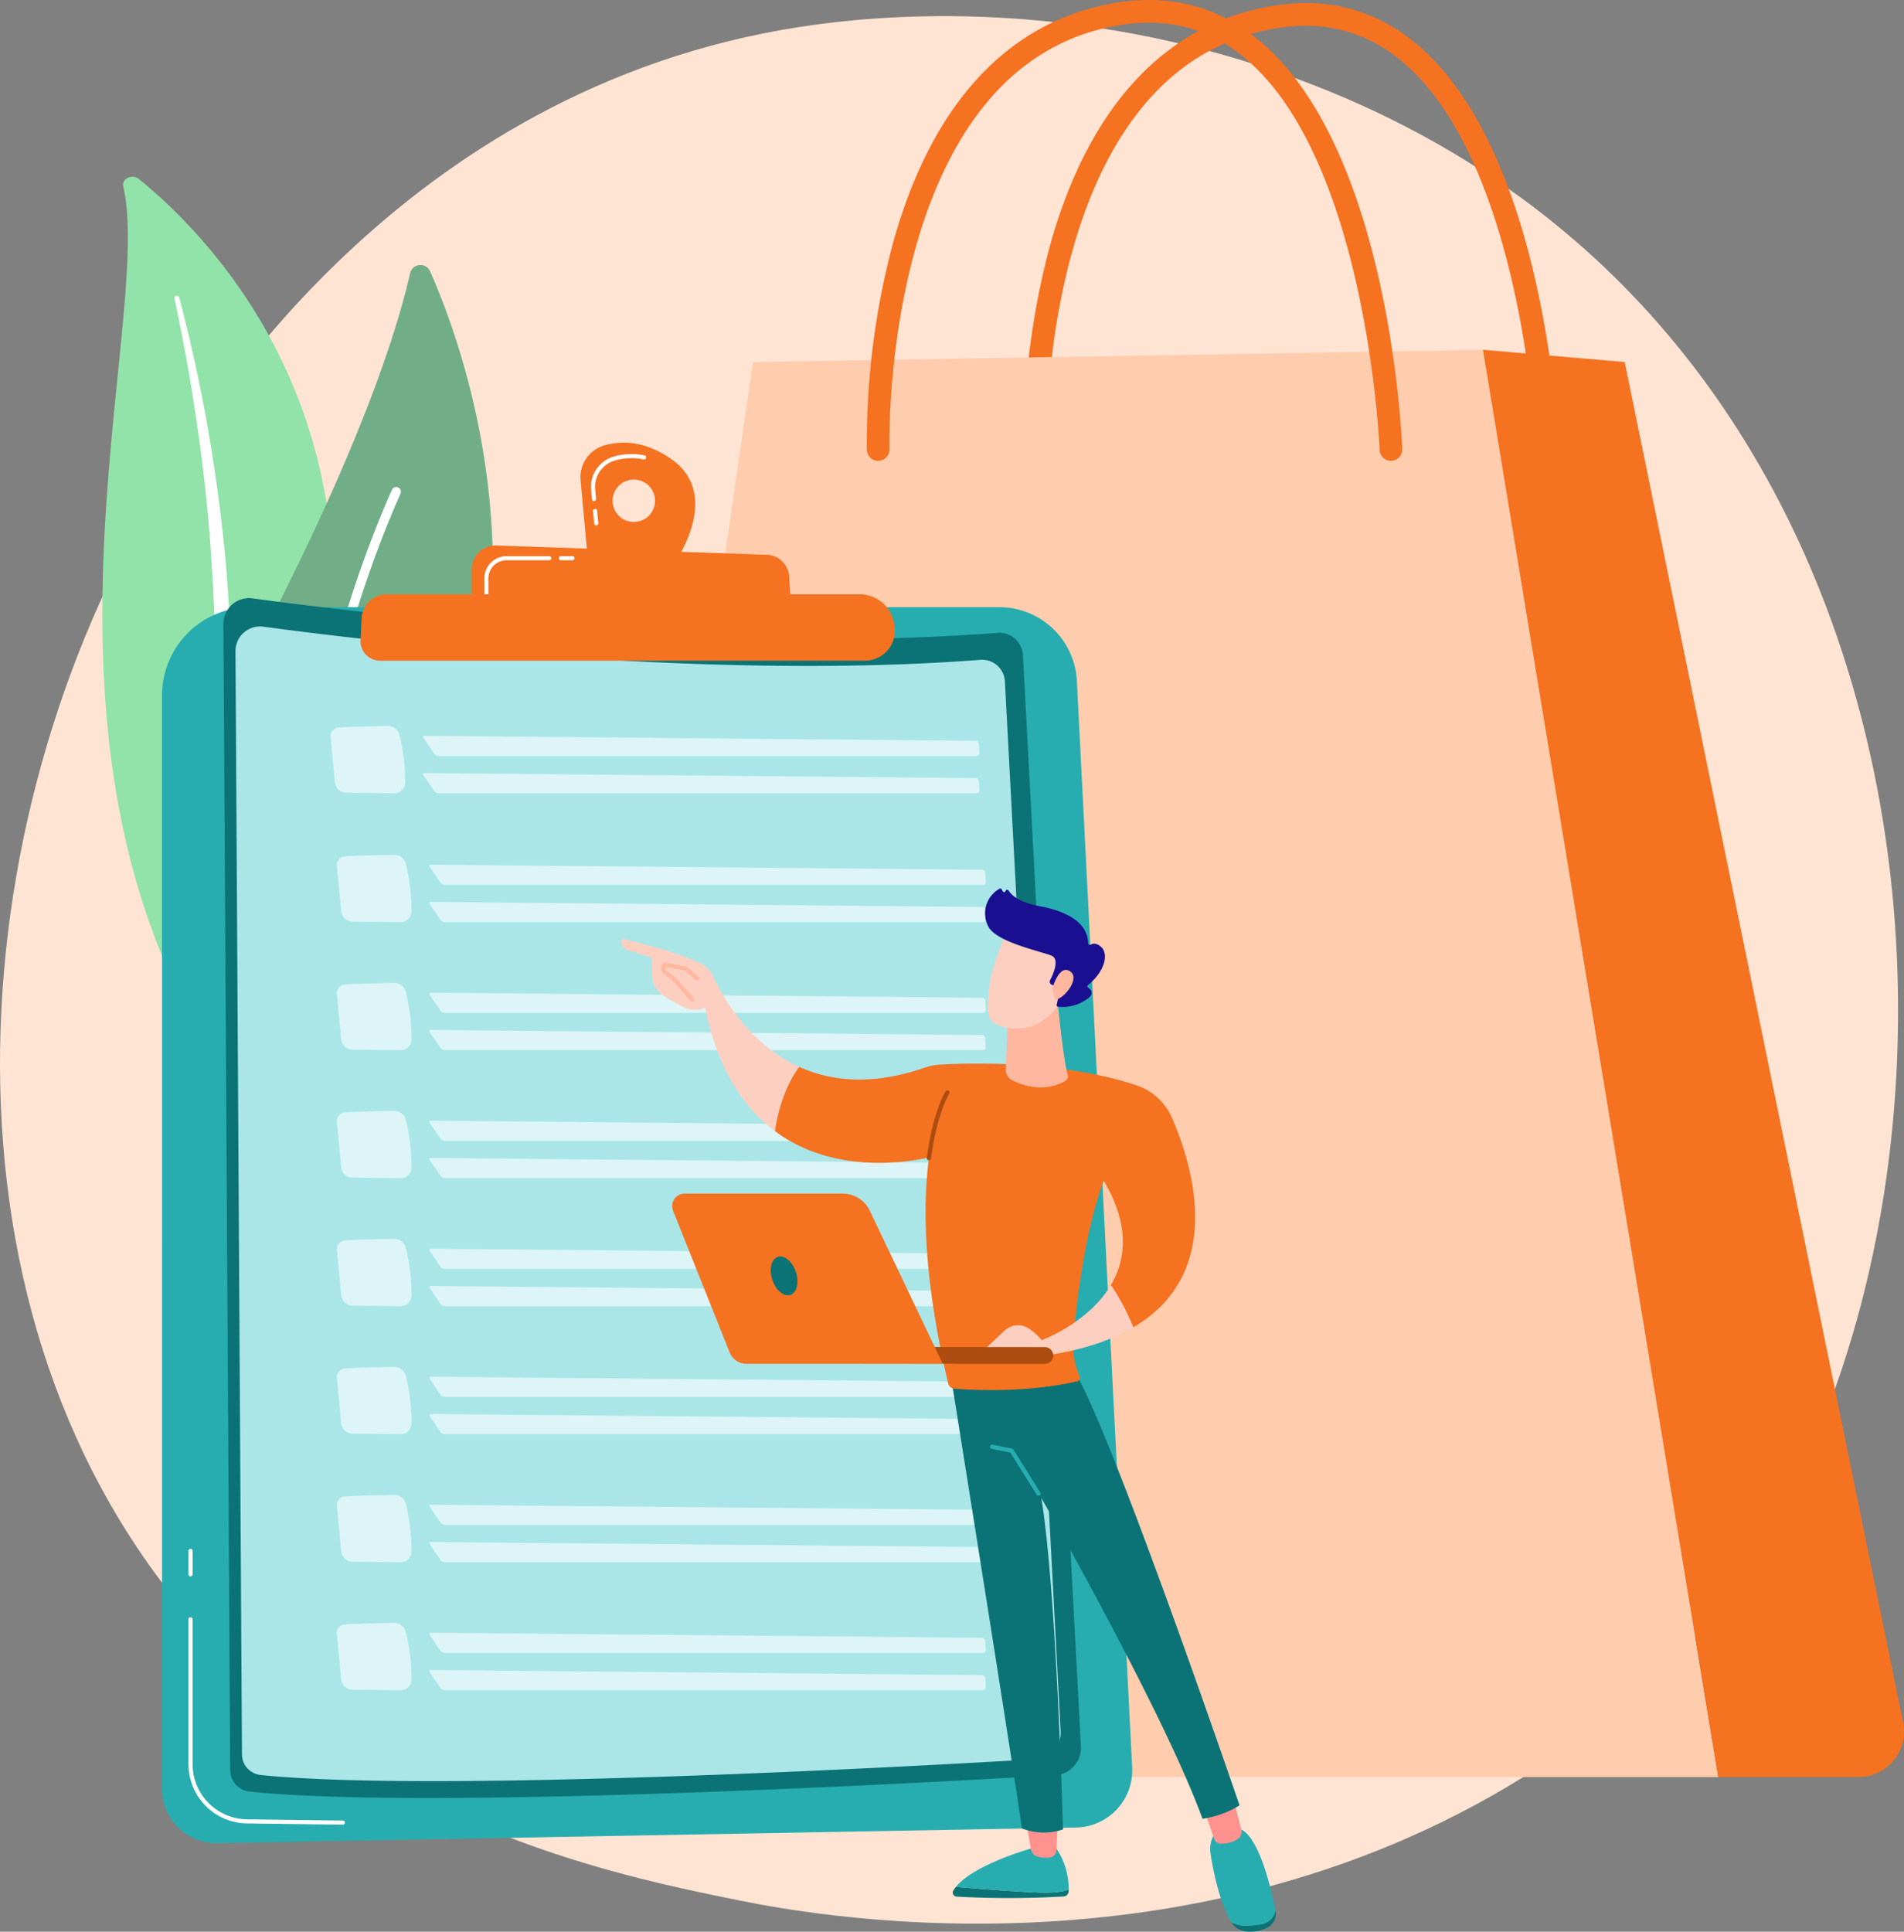 <svg xmlns="http://www.w3.org/2000/svg" xmlns:xlink="http://www.w3.org/1999/xlink" width="435.722" height="441.924" viewBox="0 0 435.722 441.924">
  <rect x="0" y="0" width="435.722" height="441.924" fill="#808080" stroke="none"/>
  <defs>
    <linearGradient id="linear-gradient" x1="-105.338" y1="0.5" x2="-104.338" y2="0.5" gradientUnits="objectBoundingBox">
      <stop offset="0" stop-color="#fdcfc0"/>
      <stop offset="1" stop-color="#ff928e"/>
    </linearGradient>
    <linearGradient id="linear-gradient-3" x1="-7.191" y1="-0.057" x2="-8.42" y2="1.819" gradientUnits="objectBoundingBox">
      <stop offset="0" stop-color="#f57220"/>
      <stop offset="1" stop-color="#4042e2"/>
    </linearGradient>
    <linearGradient id="linear-gradient-4" x1="-28.479" y1="0.152" x2="-27.729" y2="1.129" gradientUnits="objectBoundingBox">
      <stop offset="0" stop-color="#09005d"/>
      <stop offset="1" stop-color="#1a0f91"/>
    </linearGradient>
    <linearGradient id="linear-gradient-5" x1="-2.828" y1="0.133" x2="-3.226" y2="0.802" gradientUnits="objectBoundingBox">
      <stop offset="0" stop-color="#f57220"/>
      <stop offset="1" stop-color="#1a0f91"/>
    </linearGradient>
  </defs>
  <g id="Shop_package" data-name="Shop package" transform="translate(-472.117 -455)">
    <g id="Illustration" transform="translate(472.117 455)">
      <g id="Group_444" data-name="Group 444" transform="translate(0 0)">
        <path id="Path_768" data-name="Path 768" d="M856.133,853.408c-8.919,9.39-17.359,15.445-24.027,20.23-78.379,56.238-171.122,39.845-190.832,35.841-29.106-5.911-85.368-17.339-126.044-65.173-61.54-72.369-51.957-186.385-4.223-261.649,8.731-13.767,54.853-90.177,148.595-102.431,56.732-7.416,122.862,7.541,170.753,47.663C930.88,612.11,923.724,782.251,856.133,853.408Z" transform="translate(-472.117 -474.703)" fill="#ffe4d4"/>
        <g id="Group_410" data-name="Group 410" transform="translate(23.422 40.44)">
          <path id="Path_769" data-name="Path 769" d="M625.3,713.433c-.413-1.759,2.061-2.929,3.577-1.7,15.388,12.478,52.361,49.845,43.147,115.146-11.561,81.93,8.2,111.825,32.806,130.061,0,0-33.787-8.576-55.044-38.911C597.594,843.549,632.648,744.713,625.3,713.433Z" transform="translate(-620.515 -711.225)" fill="#92e3a9"/>
          <path id="Path_770" data-name="Path 770" d="M724.985,884.325c1.925,9.121,3.641,18.27,4.967,27.459q2.072,13.773,3.165,27.626c.683,9.231,1.166,18.472,1.193,27.716.076,9.244-.309,18.481-.732,27.753-.363,9.269-.79,18.605-.112,28.007a83.02,83.02,0,0,0,6.562,27.721c.98,2.211,2.01,4.416,3.18,6.546,1.125,2.15,2.361,4.257,3.64,6.344a100.14,100.14,0,0,0,8.729,12.007,110.116,110.116,0,0,0,22.984,20.114,2.3,2.3,0,0,0,2.91-.331,1.63,1.63,0,0,0-.335-2.479l-.006,0c-2.056-1.444-4.089-2.906-6.041-4.442-.99-.755-1.939-1.545-2.906-2.32-.931-.806-1.9-1.58-2.8-2.41a99.89,99.89,0,0,1-25.079-34.406,81.017,81.017,0,0,1-4.351-13.064,89.186,89.186,0,0,1-2.1-13.531c-.74-9.126-.406-18.37-.119-27.64s.472-18.594.227-27.907q-.162-6.984-.613-13.958c-.135-2.325-.322-4.647-.5-6.969q-.312-3.481-.676-6.957-1.5-13.9-3.987-27.693c-1.713-9.181-3.708-18.32-6.106-27.377a.564.564,0,0,0-.667-.362A.488.488,0,0,0,724.985,884.325Z" transform="translate(-708.489 -856.527)" fill="#fff" style="mix-blend-mode: soft-light;isolation: isolate"/>
        </g>
        <g id="Group_412" data-name="Group 412" transform="translate(51.724 60.626)">
          <g id="Group_411" data-name="Group 411">
            <path id="Path_771" data-name="Path 771" d="M816.184,1017.253a3.874,3.874,0,0,1-6.34-1.08c-6.263-13.826-20.435-54.52,2.971-101.4,19.765-39.589,26.721-62.934,29.144-73.75a2.429,2.429,0,0,1,4.593-.447C856.991,864.236,884.553,944.715,816.184,1017.253Z" transform="translate(-799.84 -839.126)" fill="#71ae88"/>
            <path id="Path_772" data-name="Path 772" d="M874.938,1286.818a1.076,1.076,0,0,1-1.265-1.074c.01-.672,1.319-67.878,26.315-124.165a1.074,1.074,0,0,1,1.963.872c-24.814,55.877-26.12,122.658-26.13,123.325A1.074,1.074,0,0,1,874.938,1286.818Z" transform="translate(-862.02 -1110.15)" fill="#fff" style="mix-blend-mode: soft-light;isolation: isolate"/>
          </g>
        </g>
        <g id="Group_413" data-name="Group 413" transform="translate(127.675)">
          <path id="Path_773" data-name="Path 773" d="M1958.85,564.88a2.588,2.588,0,0,1-2.586-2.509,177.19,177.19,0,0,1,5.96-47.2c8.871-32.176,26.662-51.246,51.451-55.149,12.146-1.913,22.97.955,32.17,8.522,29.989,24.666,32.841,90.844,32.948,93.649a2.588,2.588,0,1,1-5.172.2c-.026-.664-2.872-66.668-31.069-89.852-8.007-6.583-17.451-9.076-28.073-7.4-55.1,8.673-53.069,96.194-53.042,97.077a2.589,2.589,0,0,1-2.508,2.666Z" transform="translate(-1849.675 -458.745)" fill="#f57220"/>
          <path id="Path_774" data-name="Path 774" d="M1281.217,1271.5l44.471-306.672,167.06-2.809,53.846,326.526H1295.683A14.792,14.792,0,0,1,1281.217,1271.5Z" transform="translate(-1281.058 -881.995)" fill="#ffcdae"/>
          <path id="Path_775" data-name="Path 775" d="M2654.761,964.827l-32.446-2.809,53.846,326.526h32.211a10.427,10.427,0,0,0,10.08-12.608Z" transform="translate(-2410.625 -881.995)" fill="#f57220"/>
          <path id="Path_776" data-name="Path 776" d="M1848.761,560.432a2.589,2.589,0,0,1-2.585-2.49c-.026-.664-2.872-66.668-31.068-89.852-8.007-6.584-17.45-9.077-28.073-7.4-55.054,8.666-53.069,96.195-53.042,97.078a2.588,2.588,0,0,1-5.174.157,177.185,177.185,0,0,1,5.96-47.2c8.871-32.176,26.662-51.246,51.451-55.149,12.147-1.912,22.97.955,32.17,8.522,29.988,24.666,32.841,90.844,32.948,93.649a2.588,2.588,0,0,1-2.488,2.685Z" transform="translate(-1658.127 -455)" fill="#f57220"/>
        </g>
        <g id="Group_439" data-name="Group 439" transform="translate(37.086 101.263)">
          <path id="Path_777" data-name="Path 777" d="M707.089,1355.282a20.161,20.161,0,0,1,20.161-20.161H898.7a17.762,17.762,0,0,1,17.739,16.859l12.655,248.569a13.1,13.1,0,0,1-12.843,13.762l-196.5,3.571a12.433,12.433,0,0,1-12.659-12.431Z" transform="translate(-707.089 -1297.475)" fill="#27adb0"/>
          <path id="Path_778" data-name="Path 778" d="M780.755,2846.673h-.006l-21.987-.284a13.56,13.56,0,0,1-13.333-13.507v-33.2a.469.469,0,0,1,.939,0v33.2a12.618,12.618,0,0,0,12.407,12.568l21.987.284a.469.469,0,0,1-.006.939Z" transform="translate(-739.377 -2530.492)" fill="#fff"/>
          <path id="Path_779" data-name="Path 779" d="M745.9,2706.315a.469.469,0,0,1-.469-.469v-5.376a.469.469,0,1,1,.939,0v5.376A.47.47,0,0,1,745.9,2706.315Z" transform="translate(-739.377 -2446.935)" fill="#fff"/>
          <g id="Group_438" data-name="Group 438" transform="translate(14.046 35.577)">
            <path id="Path_780" data-name="Path 780" d="M796.083,1327.907a5.856,5.856,0,0,1,6.642-5.841c23.413,3.175,103.924,12.995,170.489,7.885a5.415,5.415,0,0,1,5.832,5.107l13.27,249.677a6.231,6.231,0,0,1-5.854,6.553c-28,1.657-143.293,8.062-184.418,3.754a4.937,4.937,0,0,1-4.418-4.886Z" transform="translate(-796.083 -1322.012)" fill="#0b7375"/>
            <path id="Path_781" data-name="Path 781" d="M813.557,1368.734a5.636,5.636,0,0,1,6.392-5.621c22.531,3.055,100.01,12.505,164.069,7.588a5.211,5.211,0,0,1,5.612,4.915l12.77,240.275a6,6,0,0,1-5.634,6.307c-26.942,1.594-137.9,7.758-177.473,3.613a4.751,4.751,0,0,1-4.251-4.7Z" transform="translate(-810.799 -1356.582)" fill="#aae6e8"/>
            <g id="Group_416" data-name="Group 416" transform="translate(24.522 29.252)">
              <g id="Group_414" data-name="Group 414" transform="translate(21.179 2.239)" opacity="0.6">
                <path id="Path_782" data-name="Path 782" d="M1212.371,1526.159a.627.627,0,0,0,.572-.713l-.115-2.03a.726.726,0,0,0-.652-.719l-126.2-1.162c-.337,0-.44.246-.231.553l2.393,3.511a1.371,1.371,0,0,0,.993.559Z" transform="translate(-1085.64 -1521.535)" fill="#fff"/>
              </g>
              <g id="Group_415" data-name="Group 415" transform="translate(21.179 10.766)" opacity="0.6">
                <path id="Path_783" data-name="Path 783" d="M1212.371,1580.186a.627.627,0,0,0,.572-.713l-.115-2.03a.726.726,0,0,0-.652-.719l-126.2-1.162c-.337,0-.44.246-.231.553l2.393,3.511a1.372,1.372,0,0,0,.993.559Z" transform="translate(-1085.64 -1575.562)" fill="#fff"/>
              </g>
              <path id="Path_784" data-name="Path 784" d="M953.233,1507.716c2.9-.223,8.34-.326,11.333-.368a2.712,2.712,0,0,1,2.678,2.074,44.214,44.214,0,0,1,1.274,10.957,2.408,2.408,0,0,1-2.43,2.358l-11.044-.119a2.652,2.652,0,0,1-2.612-2.405l-.971-10.389A1.932,1.932,0,0,1,953.233,1507.716Z" transform="translate(-951.452 -1507.348)" fill="#fff" opacity="0.6"/>
            </g>
            <g id="Group_419" data-name="Group 419" transform="translate(25.961 58.739)">
              <g id="Group_417" data-name="Group 417" transform="translate(21.179 2.239)" opacity="0.6">
                <path id="Path_785" data-name="Path 785" d="M1221.488,1712.987a.627.627,0,0,0,.572-.713l-.115-2.03a.726.726,0,0,0-.652-.719l-126.2-1.162c-.336,0-.44.246-.231.553l2.393,3.511a1.372,1.372,0,0,0,.993.559Z" transform="translate(-1094.756 -1708.363)" fill="#fff"/>
              </g>
              <g id="Group_418" data-name="Group 418" transform="translate(21.179 10.766)" opacity="0.6">
                <path id="Path_786" data-name="Path 786" d="M1221.488,1767.014a.627.627,0,0,0,.572-.713l-.115-2.03a.726.726,0,0,0-.652-.719l-126.2-1.162c-.336,0-.44.246-.231.553l2.393,3.511a1.372,1.372,0,0,0,.993.559Z" transform="translate(-1094.756 -1762.39)" fill="#fff"/>
              </g>
              <path id="Path_787" data-name="Path 787" d="M962.35,1694.545c2.9-.223,8.34-.326,11.333-.367a2.712,2.712,0,0,1,2.678,2.074,44.2,44.2,0,0,1,1.274,10.957,2.409,2.409,0,0,1-2.43,2.358l-11.044-.119a2.652,2.652,0,0,1-2.612-2.405l-.971-10.389A1.932,1.932,0,0,1,962.35,1694.545Z" transform="translate(-960.569 -1694.177)" fill="#fff" opacity="0.6"/>
            </g>
            <g id="Group_422" data-name="Group 422" transform="translate(25.961 88.024)">
              <g id="Group_420" data-name="Group 420" transform="translate(21.179 2.239)" opacity="0.6">
                <path id="Path_788" data-name="Path 788" d="M1221.488,1898.539a.627.627,0,0,0,.572-.713l-.115-2.03a.726.726,0,0,0-.652-.719l-126.2-1.162c-.336,0-.44.246-.231.554l2.393,3.511a1.372,1.372,0,0,0,.993.559Z" transform="translate(-1094.756 -1893.915)" fill="#fff"/>
              </g>
              <g id="Group_421" data-name="Group 421" transform="translate(21.179 10.766)" opacity="0.6">
                <path id="Path_789" data-name="Path 789" d="M1221.488,1952.567a.627.627,0,0,0,.572-.713l-.115-2.03a.726.726,0,0,0-.652-.719l-126.2-1.162c-.336,0-.44.246-.231.553l2.393,3.511a1.371,1.371,0,0,0,.993.559Z" transform="translate(-1094.756 -1947.943)" fill="#fff"/>
              </g>
              <path id="Path_790" data-name="Path 790" d="M962.35,1880.1c2.9-.223,8.34-.326,11.333-.367a2.712,2.712,0,0,1,2.678,2.074,44.2,44.2,0,0,1,1.274,10.957,2.409,2.409,0,0,1-2.43,2.358L964.16,1895a2.652,2.652,0,0,1-2.612-2.405l-.971-10.389A1.932,1.932,0,0,1,962.35,1880.1Z" transform="translate(-960.569 -1879.729)" fill="#fff" opacity="0.6"/>
            </g>
            <g id="Group_425" data-name="Group 425" transform="translate(25.961 117.31)">
              <g id="Group_423" data-name="Group 423" transform="translate(21.179 2.239)" opacity="0.6">
                <path id="Path_791" data-name="Path 791" d="M1221.488,2084.092a.627.627,0,0,0,.572-.713l-.115-2.03a.726.726,0,0,0-.652-.719l-126.2-1.162c-.336,0-.44.246-.231.553l2.393,3.511a1.372,1.372,0,0,0,.993.559Z" transform="translate(-1094.756 -2079.468)" fill="#fff"/>
              </g>
              <g id="Group_424" data-name="Group 424" transform="translate(21.179 10.766)" opacity="0.6">
                <path id="Path_792" data-name="Path 792" d="M1221.488,2138.119a.627.627,0,0,0,.572-.713l-.115-2.03a.726.726,0,0,0-.652-.719l-126.2-1.162c-.336,0-.44.246-.231.553l2.393,3.511a1.372,1.372,0,0,0,.993.559Z" transform="translate(-1094.756 -2133.495)" fill="#fff"/>
              </g>
              <path id="Path_793" data-name="Path 793" d="M962.35,2065.649c2.9-.223,8.34-.326,11.333-.368a2.712,2.712,0,0,1,2.678,2.074,44.2,44.2,0,0,1,1.274,10.957,2.408,2.408,0,0,1-2.43,2.358l-11.044-.119a2.652,2.652,0,0,1-2.612-2.405l-.971-10.389A1.932,1.932,0,0,1,962.35,2065.649Z" transform="translate(-960.569 -2065.281)" fill="#fff" opacity="0.6"/>
            </g>
            <g id="Group_428" data-name="Group 428" transform="translate(25.961 146.596)">
              <g id="Group_426" data-name="Group 426" transform="translate(21.179 2.239)" opacity="0.6">
                <path id="Path_794" data-name="Path 794" d="M1221.488,2269.644a.627.627,0,0,0,.572-.713l-.115-2.03a.726.726,0,0,0-.652-.719l-126.2-1.162c-.336,0-.44.246-.231.554l2.393,3.511a1.372,1.372,0,0,0,.993.56Z" transform="translate(-1094.756 -2265.02)" fill="#fff"/>
              </g>
              <g id="Group_427" data-name="Group 427" transform="translate(21.179 10.766)" opacity="0.6">
                <path id="Path_795" data-name="Path 795" d="M1221.488,2323.671a.627.627,0,0,0,.572-.713l-.115-2.03a.726.726,0,0,0-.652-.719l-126.2-1.162c-.336,0-.44.246-.231.554l2.393,3.511a1.372,1.372,0,0,0,.993.559Z" transform="translate(-1094.756 -2319.047)" fill="#fff"/>
              </g>
              <path id="Path_796" data-name="Path 796" d="M962.35,2251.2c2.9-.222,8.34-.325,11.333-.367a2.712,2.712,0,0,1,2.678,2.074,44.2,44.2,0,0,1,1.274,10.957,2.409,2.409,0,0,1-2.43,2.358l-11.044-.119a2.652,2.652,0,0,1-2.612-2.405l-.971-10.39A1.932,1.932,0,0,1,962.35,2251.2Z" transform="translate(-960.569 -2250.834)" fill="#fff" opacity="0.6"/>
            </g>
            <g id="Group_431" data-name="Group 431" transform="translate(25.961 175.882)">
              <g id="Group_429" data-name="Group 429" transform="translate(21.179 2.239)" opacity="0.6">
                <path id="Path_797" data-name="Path 797" d="M1221.488,2455.2a.627.627,0,0,0,.572-.713l-.115-2.03a.726.726,0,0,0-.652-.719l-126.2-1.162c-.336,0-.44.246-.231.553l2.393,3.511a1.372,1.372,0,0,0,.993.559Z" transform="translate(-1094.756 -2450.573)" fill="#fff"/>
              </g>
              <g id="Group_430" data-name="Group 430" transform="translate(21.179 10.766)" opacity="0.6">
                <path id="Path_798" data-name="Path 798" d="M1221.488,2509.224a.627.627,0,0,0,.572-.713l-.115-2.03a.726.726,0,0,0-.652-.719l-126.2-1.162c-.336,0-.44.246-.231.553l2.393,3.511a1.371,1.371,0,0,0,.993.559Z" transform="translate(-1094.756 -2504.6)" fill="#fff"/>
              </g>
              <path id="Path_799" data-name="Path 799" d="M962.35,2436.754c2.9-.222,8.34-.326,11.333-.367a2.712,2.712,0,0,1,2.678,2.074,44.2,44.2,0,0,1,1.274,10.957,2.409,2.409,0,0,1-2.43,2.358l-11.044-.119a2.652,2.652,0,0,1-2.612-2.405l-.971-10.389A1.932,1.932,0,0,1,962.35,2436.754Z" transform="translate(-960.569 -2436.386)" fill="#fff" opacity="0.6"/>
            </g>
            <g id="Group_434" data-name="Group 434" transform="translate(25.961 205.167)">
              <g id="Group_432" data-name="Group 432" transform="translate(21.179 2.239)" opacity="0.6">
                <path id="Path_800" data-name="Path 800" d="M1221.488,2640.749a.627.627,0,0,0,.572-.713l-.115-2.03a.726.726,0,0,0-.652-.719l-126.2-1.162c-.336,0-.44.246-.231.553l2.393,3.511a1.372,1.372,0,0,0,.993.559Z" transform="translate(-1094.756 -2636.125)" fill="#fff"/>
              </g>
              <g id="Group_433" data-name="Group 433" transform="translate(21.179 10.766)" opacity="0.6">
                <path id="Path_801" data-name="Path 801" d="M1221.488,2694.776a.627.627,0,0,0,.572-.713l-.115-2.03a.726.726,0,0,0-.652-.719l-126.2-1.162c-.336,0-.44.246-.231.554l2.393,3.511a1.372,1.372,0,0,0,.993.559Z" transform="translate(-1094.756 -2690.152)" fill="#fff"/>
              </g>
              <path id="Path_802" data-name="Path 802" d="M962.35,2622.307c2.9-.222,8.34-.325,11.333-.367a2.712,2.712,0,0,1,2.678,2.074,44.2,44.2,0,0,1,1.274,10.957,2.408,2.408,0,0,1-2.43,2.358l-11.044-.119a2.652,2.652,0,0,1-2.612-2.405l-.971-10.389A1.932,1.932,0,0,1,962.35,2622.307Z" transform="translate(-960.569 -2621.939)" fill="#fff" opacity="0.6"/>
            </g>
            <g id="Group_437" data-name="Group 437" transform="translate(25.961 234.453)">
              <g id="Group_435" data-name="Group 435" transform="translate(21.179 2.239)" opacity="0.6">
                <path id="Path_803" data-name="Path 803" d="M1221.488,2826.3a.627.627,0,0,0,.572-.713l-.115-2.03a.727.727,0,0,0-.652-.719l-126.2-1.162c-.336,0-.44.246-.231.554l2.393,3.511a1.372,1.372,0,0,0,.993.559Z" transform="translate(-1094.756 -2821.677)" fill="#fff"/>
              </g>
              <g id="Group_436" data-name="Group 436" transform="translate(21.179 10.766)" opacity="0.6">
                <path id="Path_804" data-name="Path 804" d="M1221.488,2880.329a.627.627,0,0,0,.572-.713l-.115-2.03a.726.726,0,0,0-.652-.719l-126.2-1.162c-.336,0-.44.246-.231.553l2.393,3.511a1.371,1.371,0,0,0,.993.559Z" transform="translate(-1094.756 -2875.705)" fill="#fff"/>
              </g>
              <path id="Path_805" data-name="Path 805" d="M962.35,2807.859c2.9-.222,8.34-.325,11.333-.367a2.712,2.712,0,0,1,2.678,2.074,44.2,44.2,0,0,1,1.274,10.958,2.409,2.409,0,0,1-2.43,2.358l-11.044-.119a2.652,2.652,0,0,1-2.612-2.405l-.971-10.389A1.932,1.932,0,0,1,962.35,2807.859Z" transform="translate(-960.569 -2807.491)" fill="#fff" opacity="0.6"/>
            </g>
          </g>
          <path id="Path_806" data-name="Path 806" d="M1334.512,1100.352c-6.193-4.308-11.578-4.223-15.369-3.1a7.561,7.561,0,0,0-5.37,7.949l1.635,17.843,19.453,1.726S1346.658,1108.8,1334.512,1100.352Zm-8.555,14.4a4.851,4.851,0,1,1,4.851-4.851A4.85,4.85,0,0,1,1325.958,1114.747Z" transform="translate(-1217.994 -1096.597)" fill="#f57220"/>
          <path id="Path_807" data-name="Path 807" d="M1330.183,1129.476a.469.469,0,0,1-.467-.427l-.26-2.842a.469.469,0,1,1,.935-.085l.26,2.842a.469.469,0,0,1-.424.51Zm-.51-5.569a.469.469,0,0,1-.467-.427l-.2-2.157a7.217,7.217,0,0,1,5.117-7.572,14.539,14.539,0,0,1,7.11-.292.469.469,0,1,1-.188.92,13.627,13.627,0,0,0-6.656.273,6.277,6.277,0,0,0-4.448,6.587l.2,2.157a.469.469,0,0,1-.425.51Z" transform="translate(-1230.825 -1110.538)" fill="#fff"/>
          <path id="Path_808" data-name="Path 808" d="M1156.084,1260.121v-8.971a5.474,5.474,0,0,1,5.662-5.471l61.852,2.119a5.324,5.324,0,0,1,5.132,5l.517,8.62Z" transform="translate(-1085.219 -1222.146)" fill="#f57220"/>
          <path id="Path_809" data-name="Path 809" d="M1285.511,1262.1h-2.66a.469.469,0,0,1,0-.939h2.66a.469.469,0,0,1,0,.939Z" transform="translate(-1191.583 -1235.192)" fill="#fff"/>
          <path id="Path_810" data-name="Path 810" d="M1174.79,1270.35a.469.469,0,0,1-.469-.469v-3.629a5.091,5.091,0,0,1,5.085-5.085h9.779a.469.469,0,1,1,0,.939h-9.779a4.151,4.151,0,0,0-4.146,4.146v3.629A.469.469,0,0,1,1174.79,1270.35Z" transform="translate(-1100.578 -1235.192)" fill="#fff"/>
          <path id="Path_811" data-name="Path 811" d="M995.1,1321.931a5.829,5.829,0,0,1,5.822-5.549l108.159,0a7.994,7.994,0,0,1,7.877,6.631l.092.529a6.865,6.865,0,0,1-6.765,8.036H999.323a4.464,4.464,0,0,1-4.458-4.678Z" transform="translate(-949.441 -1281.692)" fill="#f57220"/>
        </g>
        <g id="Group_443" data-name="Group 443" transform="translate(142.261 203.274)">
          <path id="Path_812" data-name="Path 812" d="M1854.266,3189.949c4.548.393,12.442,1.032,18.665,1.306,3.741.165,5.894-.2,7.135-.7,0,.14-.006.272-.011.395a1.287,1.287,0,0,1-1.223,1.216,218.7,218.7,0,0,1-24.439.025.917.917,0,0,1-.747-1.377A7.472,7.472,0,0,1,1854.266,3189.949Z" transform="translate(-1777.751 -2961.566)" fill="#0b7375"/>
          <path id="Path_813" data-name="Path 813" d="M1876.932,3142.25c-6.223-.274-14.117-.913-18.665-1.306,4.472-5.486,18.665-9.184,18.665-9.184h4.009a16.81,16.81,0,0,1,3.126,9.791C1882.826,3142.049,1880.672,3142.415,1876.932,3142.25Z" transform="translate(-1781.752 -2912.562)" fill="#27adb0"/>
          <path id="Path_814" data-name="Path 814" d="M1966.3,3090.3l-.375,7.423a1.7,1.7,0,0,1-1.448,1.594,6.594,6.594,0,0,1-3.011-.25,2.006,2.006,0,0,1-1.348-1.542l-1.3-7.226Z" transform="translate(-1866.432 -2877.643)" fill="url(#linear-gradient)"/>
          <g id="Group_440" data-name="Group 440" transform="translate(134.693 214.941)">
            <path id="Path_815" data-name="Path 815" d="M2264.366,3227.688a3.913,3.913,0,0,0,3.239-3.1l.007.038a3.53,3.53,0,0,1-1.728,3.777,9,9,0,0,1-4.783.968,4.423,4.423,0,0,1-3.586-2.138l-.011-.019C2258.991,3228.169,2261.077,3228.281,2264.366,3227.688Z" transform="translate(-2252.671 -3205.683)" fill="#0b7375"/>
            <path id="Path_816" data-name="Path 816" d="M2229.276,3104.783h3.306c5.035-.133,8.2,13.593,9.232,18.909a3.913,3.913,0,0,1-3.239,3.1c-3.289.593-5.375.481-6.861-.469-2.72-4.627-4.069-11.4-4.717-15.357C2226.259,3106.463,2229.276,3104.783,2229.276,3104.783Z" transform="translate(-2226.88 -3104.782)" fill="#27adb0"/>
          </g>
          <path id="Path_817" data-name="Path 817" d="M2222.733,3061.133l1.836,7.3a1.982,1.982,0,0,1-1.031,2.246,7.032,7.032,0,0,1-3.8.92,1.656,1.656,0,0,1-1.351-1.1l-2.695-7.681Z" transform="translate(-2082.764 -2853.082)" fill="url(#linear-gradient)"/>
          <path id="Path_818" data-name="Path 818" d="M1851.172,2440.826s16.4,102.541,16.134,103.1a13.645,13.645,0,0,0,9.47.262s-1.484-54.815-4.959-75.833c0,0,28,48.994,36.887,73.407a22.22,22.22,0,0,0,8.475-3.079s-30.145-88.187-38.187-99.934Z" transform="translate(-1775.777 -2328.933)" fill="#0b7375"/>
          <path id="Path_819" data-name="Path 819" d="M1918.453,2560.687a.479.479,0,0,0,.256-.074.485.485,0,0,0,.154-.668l-6.13-9.792a.485.485,0,0,0-.315-.218l-4.511-.908a.485.485,0,0,0-.191.95l4.307.867,6.02,9.615A.485.485,0,0,0,1918.453,2560.687Z" transform="translate(-1823.068 -2421.794)" fill="#27adb0"/>
          <path id="Path_820" data-name="Path 820" d="M1373.589,1815.689s11.069,2.442,17.8,5.55a6.149,6.149,0,0,1,3.011,3.027c2.014,4.411,8.038,15.472,19.721,20.75-1.682,2.233-4.392,6.878-5.572,14.686-7.017-5.223-13.075-13.945-15.984-28.25a5.708,5.708,0,0,1-4.978-.138c-1.46-.709-3.145-1.714-4.41-2.505a5.78,5.78,0,0,1-2.564-3.443,19.969,19.969,0,0,1-.2-5.332l-5.69-1.763A2.023,2.023,0,0,1,1373.589,1815.689Z" transform="translate(-1373.472 -1804.206)" fill="#fdcfc0"/>
          <path id="Path_821" data-name="Path 821" d="M1595.734,2012.158c1.18-7.808,3.889-12.453,5.572-14.686,7.258,3.279,16.7,4.327,28.721.161a12.776,12.776,0,0,1,3.436-.678c6.4-.375,27.49-1.06,44.942,4.706a13.561,13.561,0,0,1,8.181,7.447c4.721,10.834,12.364,35.506-8.854,47.962a52.614,52.614,0,0,0-5.121-9.69c3.417-5.764,4.429-13.636-1.635-23.887-4.421,11.939-6.5,29.359-6.929,37.068a16.567,16.567,0,0,0,1.3,7.415l.109.256a.878.878,0,0,1-.616,1.2c-11.945,2.683-24.368,1.954-28.08,1.647a1.531,1.531,0,0,1-1.365-1.169c-5.808-24.474-5.822-41.169-4.4-51.723C1625.561,2019.4,1608.946,2021.991,1595.734,2012.158Z" transform="translate(-1560.654 -1956.661)" fill="url(#linear-gradient-3)"/>
          <path id="Path_822" data-name="Path 822" d="M1816.4,2051.485a.485.485,0,0,0,.48-.421c1.364-10.3,4.142-14.8,4.17-14.846a.484.484,0,0,0-.818-.519c-.119.187-2.916,4.69-4.312,15.238a.484.484,0,0,0,.417.544A.476.476,0,0,0,1816.4,2051.485Z" transform="translate(-1746.086 -1989.303)" fill="#ac4c10"/>
          <path id="Path_823" data-name="Path 823" d="M1942.308,1907.9s1.208,12.777,2.272,16.556a1.292,1.292,0,0,1-.609,1.476c-1.806,1.032-6.137,2.715-12.061-.189a2.688,2.688,0,0,1-1.492-2.53l.522-12.346Z" transform="translate(-1842.514 -1881.865)" fill="#ffb79f"/>
          <g id="Group_441" data-name="Group 441" transform="translate(83.158)">
            <path id="Path_824" data-name="Path 824" d="M1908.777,1804.338s-3.865,8.879-4.125,13.539-1.264,7.684,4.125,8.622,9.927-1.746,12.386-6.388c0,0,3.853-7.153,2.989-10.082S1908.777,1804.338,1908.777,1804.338Z" transform="translate(-1903.769 -1794.646)" fill="#fdcfc0"/>
            <path id="Path_825" data-name="Path 825" d="M1915.912,1765.059l-.307-.135a.74.74,0,0,1-.361-1.016c.76-1.468,2.241-4.832.328-5.617-2.466-1.011-12.234-3-14.342-6.469a6.45,6.45,0,0,1,2.466-8.854.371.371,0,0,1,.486.158l.225.425a.366.366,0,0,0,.676-.069.364.364,0,0,1,.659-.094c.648,1.037,2.4,2.718,7.074,3.581,6.647,1.227,11.042,3.917,11.151,8.51a.367.367,0,0,0,.567.3c.491-.3,1.276-.44,2.326.443,1.826,1.535,1.078,5.517-2.923,8.792a.364.364,0,0,0,.017.587c.726.472,1.807,1.6-1,3.094a9.435,9.435,0,0,1-5.9,1.285.365.365,0,0,1-.3-.44l.89-4.037a.366.366,0,0,0-.358-.445Z" transform="translate(-1900.359 -1742.932)" fill="url(#linear-gradient-4)"/>
            <path id="Path_826" data-name="Path 826" d="M1997.841,1865.249s1.474-5.671,4.017-4.081-1.32,6.355-3.364,6.567Z" transform="translate(-1982.455 -1842.269)" fill="#ffb79f"/>
          </g>
          <path id="Path_827" data-name="Path 827" d="M1438.029,1859.087a.484.484,0,0,0,.375-.79c-.419-.515-4.133-5.057-5.564-5.865-.521-.294-.831-.6-.9-.878a.713.713,0,0,1,.065-.456l4.364.875,2.473,2.122a.484.484,0,0,0,.631-.735l-2.569-2.2a.486.486,0,0,0-.22-.107l-4.832-.968a.483.483,0,0,0-.5.2,1.845,1.845,0,0,0-.358,1.493,2.5,2.5,0,0,0,1.363,1.5c1.076.608,4.183,4.272,5.29,5.633A.482.482,0,0,0,1438.029,1859.087Z" transform="translate(-1421.885 -1833.159)" fill="#ffb79f"/>
          <path id="Path_828" data-name="Path 828" d="M1907.871,2333.551l-17.084.212,5.979-5.628a4.463,4.463,0,0,1,5.47-.513,12.934,12.934,0,0,1,3.037,2.707s10.657-3.895,15.823-12.608a52.621,52.621,0,0,1,5.121,9.69C1921.586,2330.129,1915.583,2332.267,1907.871,2333.551Z" transform="translate(-1809.139 -2227.001)" fill="#fdcfc0"/>
          <g id="Group_442" data-name="Group 442" transform="translate(11.555 69.796)">
            <path id="Path_829" data-name="Path 829" d="M1745.092,2411.25c-.033,0-.066,0-.1,0l-43.366-.047a1.921,1.921,0,1,1,0-3.841l43.366.047a1.92,1.92,0,0,1,.1,3.839Z" transform="translate(-1659.756 -2372.292)" fill="#ac4c10"/>
            <path id="Path_830" data-name="Path 830" d="M1449.57,2185.153h36.115a6.889,6.889,0,0,1,6.226,3.906l16.7,35.029h-44.882a4.183,4.183,0,0,1-3.891-2.618l-12.947-32.414A2.857,2.857,0,0,1,1449.57,2185.153Z" transform="translate(-1446.683 -2185.153)" fill="url(#linear-gradient-5)"/>
            <ellipse id="Ellipse_27" data-name="Ellipse 27" cx="2.842" cy="4.581" rx="2.842" ry="4.581" transform="translate(21.489 15.362) rotate(-18.242)" fill="#0b7375"/>
          </g>
        </g>
      </g>
    </g>
  </g>
</svg>
